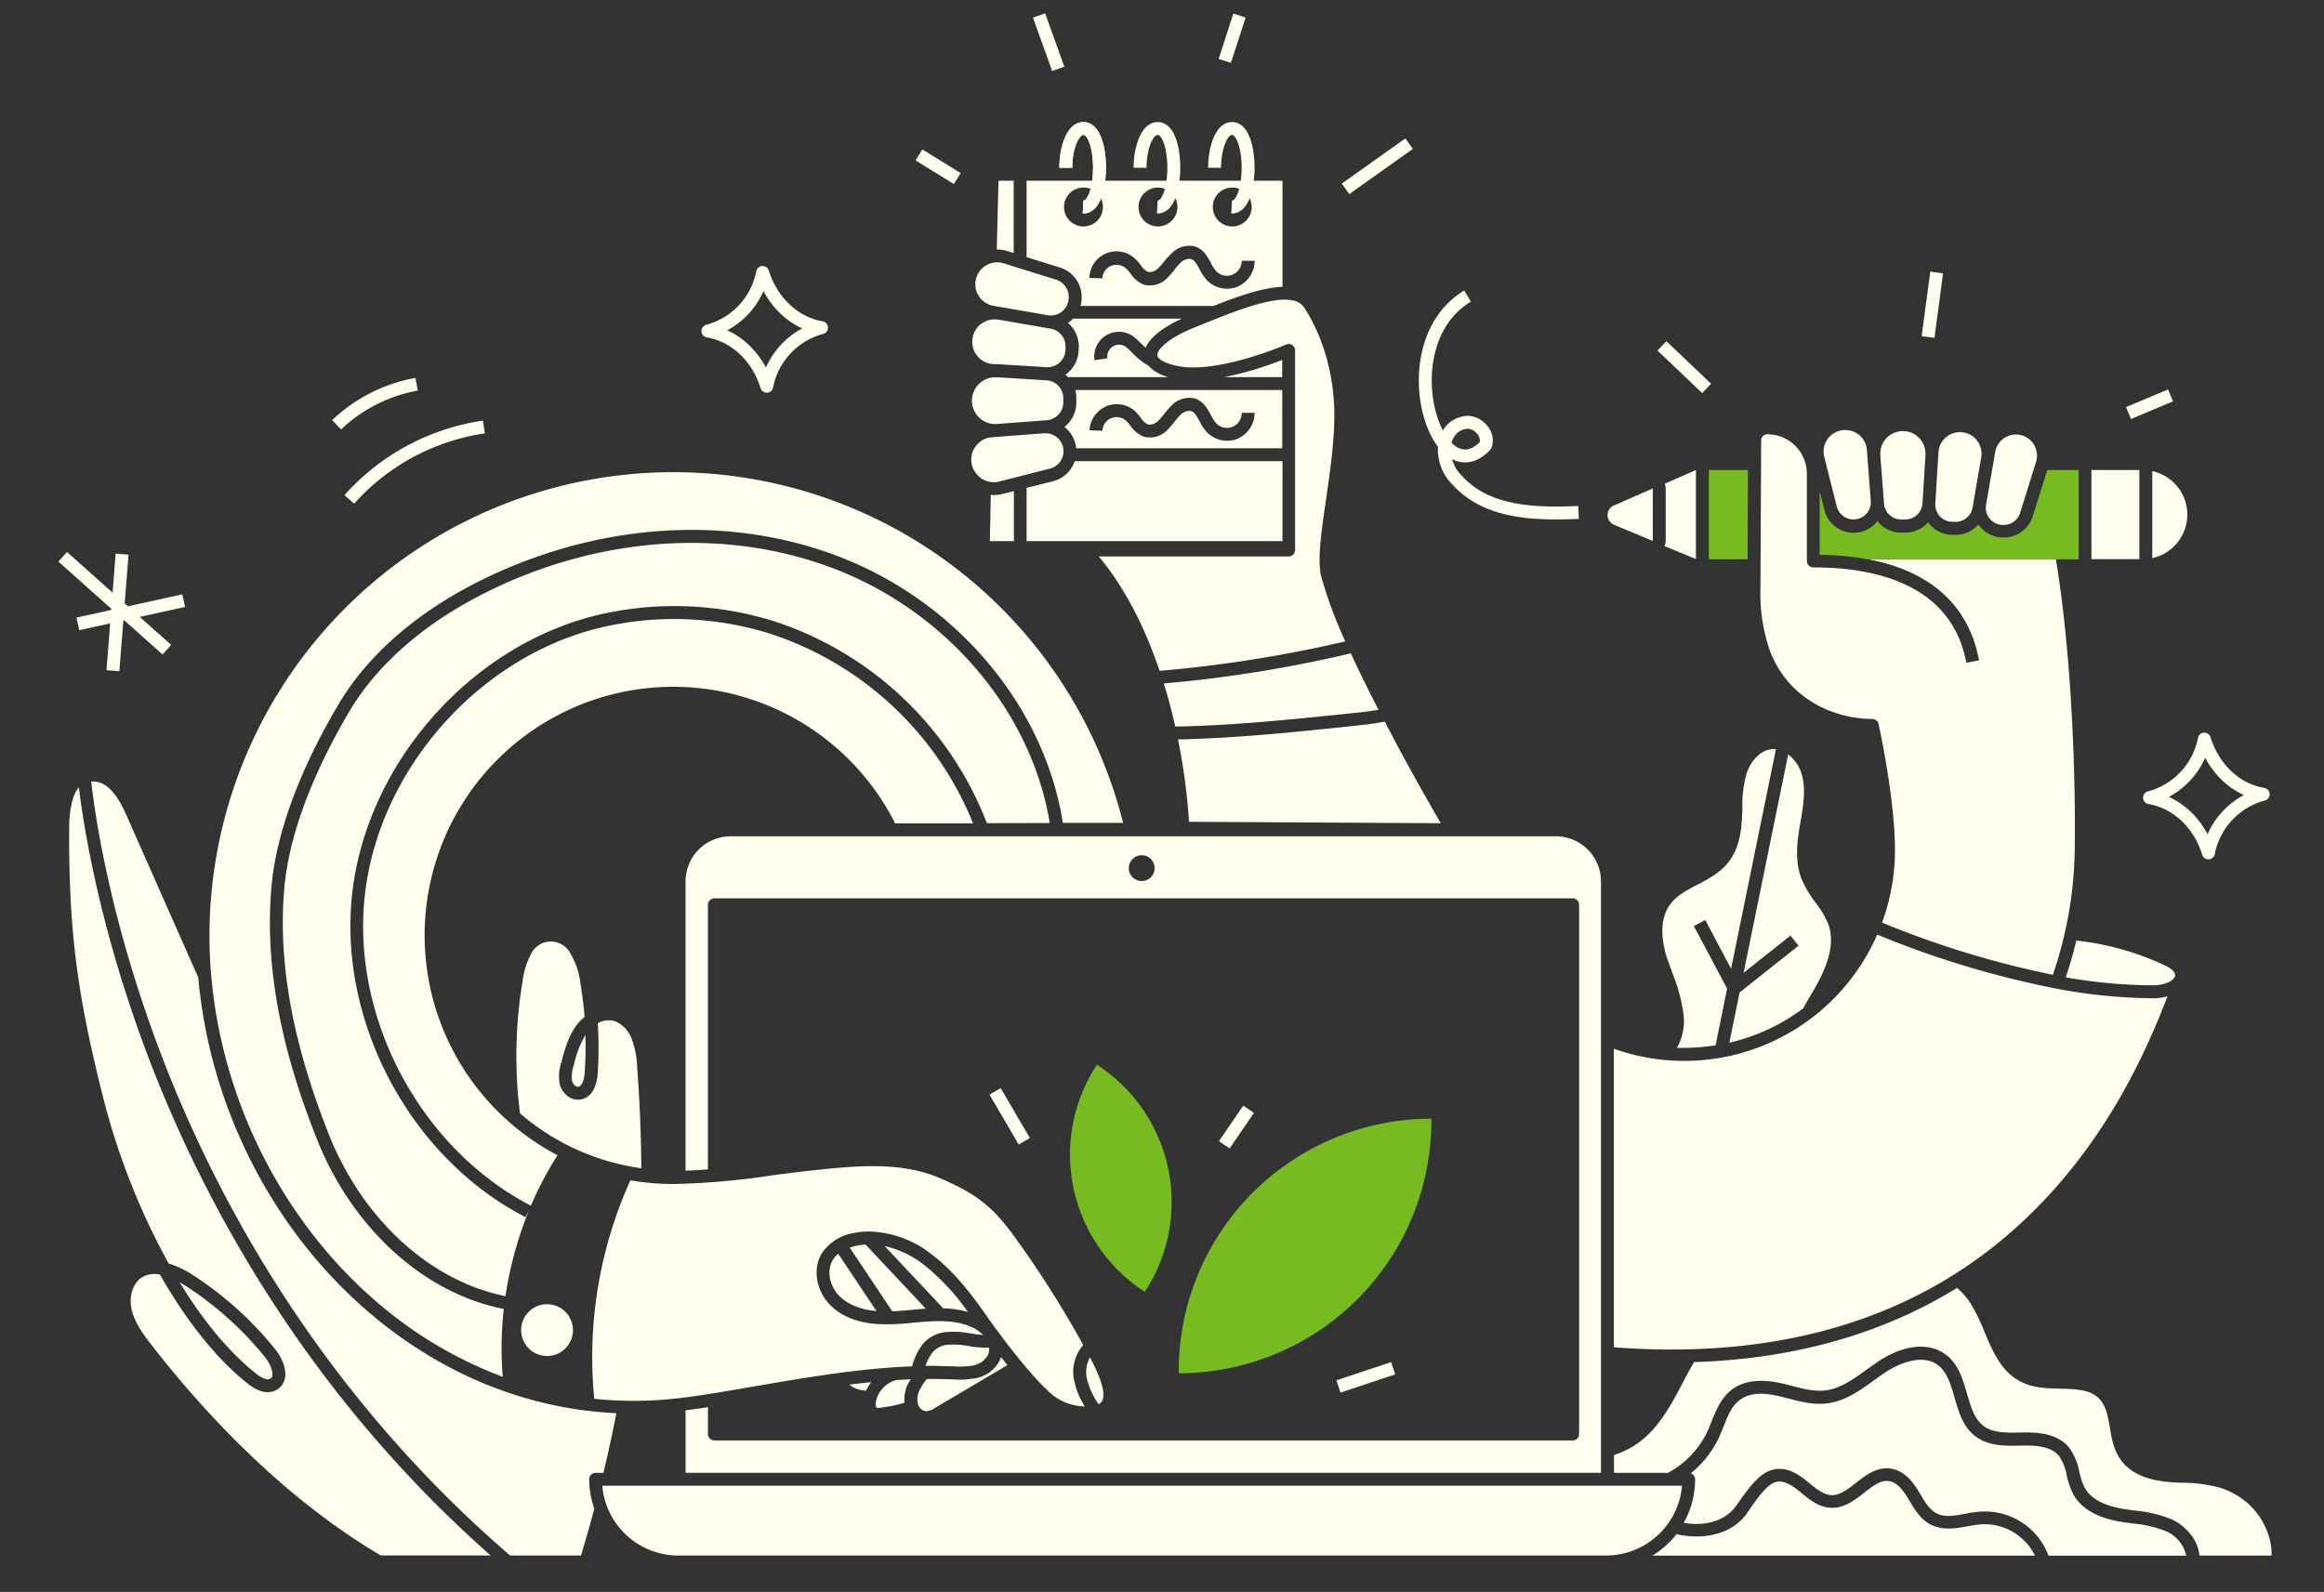 <svg id="about" xmlns="http://www.w3.org/2000/svg" viewBox="0 0 540 370"><rect x="0" y="0" width="540" height="370" fill="#333333" stroke="none"/><defs><style>.cls-1{fill:#76bc21}.cls-2{fill:#ffe}.cls-3{fill:none;stroke:#ffe;stroke-linejoin:round;stroke-width:3px}</style></defs><path class="cls-1" d="M397.06 109.24v20.73h9.01l.08-20.73h-9.09z"/><path class="cls-2" d="M138.38 342.31h1.83q1.68-7 3-13.86c-21.67-1-42.51-9.81-59.76-25.44-21.27-19.25-34.83-47-37.38-75.81l-16.23-36.69c-1.2-2.72-2.57-5.8-4.94-7.68a5.2 5.2 0 00-3.7-1.18c.73 6.65 3.95 30.19 15.05 60.26 12 32.63 36.09 79.82 82.28 119.62H135c1.1-3.64 2.12-7.26 3.1-10.87a20.5 20.5 0 01-1.19-6.85 1.5 1.5 0 011.47-1.5zM132.92 251.17c.19.8.89 1.49 1.45 1.42.88-.12 1.39-1.79 1.5-3.39q.28-4.33.15-8.66a23.54 23.54 0 00-2.68 7 7.91 7.91 0 00-.42 3.63z"/><path class="cls-2" d="M33.4 242.85C22.74 213.93 19.28 191 18.33 183c-1.62 1.69-2.23 5.87-2.25 9-.2 26.05 2.4 41.17 7.94 63.3a163.21 163.21 0 0015.17 38.36 22.34 22.34 0 015.81 2.8 80.71 80.71 0 0119 17.2c1.3 1.62 2.66 4.34 2.21 6.67a3.94 3.94 0 01-2 2.73c-1.87 1-4.11.53-6.67-1.5-7.16-5.69-14.14-14.39-20.38-25.33a5.88 5.88 0 00-4 .54c-2.45 1.39-3.17 4.78-2.62 7.41.63 3 2.62 5.78 4.6 8.33 16.5 21.24 34.94 38.18 53.34 49H114c-45-39.74-68.67-86.29-80.6-118.66z"/><path class="cls-2" d="M59.44 319.21c.85.67 2.42 1.73 3.34 1.23a.9.9 0 00.48-.69c.2-1-.49-2.82-1.6-4.21A78.29 78.29 0 0043.35 299c-.56-.36-1.1-.69-1.63-1 5.2 8.52 11.18 16 17.72 21.21zM148.06 248.25a21.08 21.08 0 00-1.4-7.14c-.79-1.71-2.41-3.64-4.62-3.94a5.18 5.18 0 00-3.15.66 89.34 89.34 0 010 11.57c-.25 3.61-1.75 5.86-4.11 6.16s-4.27-1.64-4.75-3.71a10.29 10.29 0 01.44-5.07c.72-2.71 1.54-5.78 3.37-8.33a11.62 11.62 0 012-2.11c-.22-2.66-.57-5.32-1-8a17.29 17.29 0 00-2.25-6.64 5.11 5.11 0 00-9.3.24 17.68 17.68 0 00-1.84 6 105.09 105.09 0 00-.62 30.82 54.49 54.49 0 0028.19 12.76q-.08-11.58-.96-23.27zM500.18 229c2.87 0 4.68-1 5.14-1.94.52-1.15-1.36-2.22-1.95-2.52a64.72 64.72 0 00-20.93-5.94q-1 4.33-2.47 8.55a119.41 119.41 0 0020.21 1.85zM401.82 242.35a45.68 45.68 0 0017.18-8c.53-1 1.08-1.92 1.63-2.87.38-.64.75-1.27 1.11-1.91 2.17-3.83 4.86-9.5 3.17-14.53a20.73 20.73 0 00-3.06-5.27 25.2 25.2 0 01-3.29-5.61c-1.56-4.08-1-8.51-.28-12.69l.08-.45c.62-3.66 1.27-7.45.35-10.86a9.21 9.21 0 00-3.21-4.82l-10.36 50.76 10.9-8.65 1.86 2.35-13.69 10.87zM388.7 226.44a38.73 38.73 0 012.47 9.21 12.62 12.62 0 01-1.53 7.89h1.62a47.28 47.28 0 007.37-.59l2.68-13.17-7.73-14.55 2.65-1.41 6 11.34 10.42-51.05a4.19 4.19 0 00-.5 0 3 3 0 00-.42 0c-2.87.25-5 3-5.88 5.6a27.21 27.21 0 00-1 7.88c0 .66 0 1.31-.06 2-.14 3.28-.61 7.46-3.06 10.65-1.91 2.51-4.65 4-7.3 5.37s-5 2.64-6.46 4.74c-2.5 3.5-1.79 8.41-.76 11.91.48 1.38.99 2.8 1.49 4.18zM515.83 345.77a32.65 32.65 0 00-8.63-1.15c-1 0-1.91-.08-2.86-.15-5.58-.39-9.52-2.19-11.69-5.35-1.52-2.21-2-4.81-2.41-7.32s-.87-5-2.43-6.67c-2.08-2.19-5.43-2.28-9-2.37-3-.07-6-.15-8.75-1.39-4.93-2.23-7-7.17-9-11.95a42.6 42.6 0 00-3.21-6.53 17.33 17.33 0 00-3.11-3.56c-17.41 10.73-37.85 16.5-61.11 17.25-.9 1.55-1.77 3.16-2.6 4.73-2.14 4.08-4.36 8.29-7.67 11.72a19.8 19.8 0 01-8.33 5.13v4.15h12.54a21.36 21.36 0 009.09-9.44c.35-.77.67-1.57 1-2.41 1.15-2.84 2.33-5.77 5-7.67s6.52-2.39 11.49-1.24c.74.17 1.47.36 2.21.55 2.69.7 5.23 1.35 7.74 1.06 3.48-.41 6.45-2.55 9.61-4.82.91-.66 1.82-1.31 2.73-1.92 5.88-3.9 11.71-4.51 15.61-1.63 3 2.2 4 5.72 5 9.12.88 3.06 1.72 5.95 3.9 7.55s5.44 1.56 8.55 1.48h.47c3.58-.09 8 .22 10.71 3.39a13.45 13.45 0 012.46 5.74 14.69 14.69 0 001.32 3.82c1.38 2.41 4.32 4 8.74 4.78 1 .16 1.93.29 2.9.42a28.2 28.2 0 018.79 2.17c3.18 1.55 5.88 4.79 6.16 8.28h16.75c.26-4.13-2.41-12.68-11.97-15.77z"/><path class="cls-2" d="M503.54 356a25.44 25.44 0 00-7.88-1.9c-1-.13-2-.27-3-.44-5.35-.92-9-3-10.84-6.23a18.1 18.1 0 01-1.62-4.59 10.9 10.9 0 00-1.84-4.53c-1.85-2.2-5.43-2.4-8.35-2.33h-.47c-3.44.08-7.34.18-10.4-2.06s-4-5.73-5-9.14c-.88-3.05-1.72-5.94-3.89-7.54-3.35-2.47-8.48-.73-12.17 1.72-.88.59-1.76 1.22-2.64 1.85-3.32 2.4-6.76 4.87-11 5.37-3.07.36-6-.4-8.84-1.13a51.4 51.4 0 00-2.14-.53c-4.07-1-7-.7-9.06.75s-2.91 3.8-3.94 6.35c-.34.84-.69 1.71-1.08 2.55a23.55 23.55 0 01-6.51 8.25 1.51 1.51 0 011 1.43 20.6 20.6 0 01-2.64 10.08c4.32.77 9.28-.05 12.06-3.8.33-.44.66-.91 1-1.41 2.2-3.07 4.68-6.56 7.9-7.2s5.85 1.24 7.91 2.93l.24.19c1.68 1.39 3.42 2.82 5.28 2.86s3.73-1.36 5.64-2.85c2.31-1.81 4.93-3.86 8.2-3.3s5.17 3.33 6.42 5.38l.36.6c1.09 1.84 2.13 3.57 3.73 4.4 1.86 1 4.17.54 6.63.1a31.25 31.25 0 013.38-.49 15.76 15.76 0 0116 10.23h32a8 8 0 00-4.44-5.57z"/><path class="cls-2" d="M469.7 357.46a13.05 13.05 0 00-9.45-3.17 30.14 30.14 0 00-3.08.45c-2.84.51-5.78 1-8.54-.39-2.36-1.22-3.73-3.5-4.93-5.52l-.35-.59c-.94-1.55-2.41-3.65-4.35-4s-3.77 1.08-5.85 2.71-4.56 3.57-7.57 3.49-5.13-1.91-7.1-3.54l-.24-.19c-1.55-1.27-3.57-2.68-5.42-2.31-2.06.41-4.27 3.51-6 6-.36.51-.71 1-1 1.46-3.84 5.17-10.72 6-16.26 4.69a21 21 0 01-5.61 5h88.89a13 13 0 00-3.14-4.09zM411.11 150.89c4.4 12 15.62 16.21 23.93 16.21a1.49 1.49 0 011.46 1.17c.16.71 3.81 17.43 3.81 29.24a48.81 48.81 0 01-3 16.92A218.46 218.46 0 00477 226.56a93.5 93.5 0 005.08-29.08c.24-16.1-.6-44.7-4.38-67.51H434c14.61 2.77 23.47 10.76 25.85 23.51l-1.47.28-1.48.28c-.05-.3-.12-.57-.18-.86-3.82-17.57-21.27-21.31-35.38-21.31a1.5 1.5 0 01-1.5-1.5v-20.26a9.19 9.19 0 00-9.18-9.18 1.44 1.44 0 00-1.44 1.43l-.16 34.2a41.18 41.18 0 002.05 14.33z"/><path class="cls-2" d="M375 243.75v69.38c39.45 3 71.65-7 95.72-29.92 17.68-16.81 27.2-36.73 32.92-51.65a13 13 0 01-3.47.45 124.15 124.15 0 01-22.44-2.25 220.29 220.29 0 01-41.55-12.54A48.89 48.89 0 01375 243.75zM159.29 204.84v67.24c1.73-.05 3.47-.15 5.2-.29v-61.5a1.5 1.5 0 011.5-1.5h199.43a1.5 1.5 0 011.5 1.5v123a1.5 1.5 0 01-1.5 1.5H166a1.5 1.5 0 01-1.5-1.5v-6.24c-1.81.28-3.55.53-5.2.73v14.52H372V204.84a10.49 10.49 0 00-10.47-10.47H169.75a10.48 10.48 0 00-10.46 10.47zm106-6.07a3 3 0 11-3 3 3 3 0 013.04-3z"/><path class="cls-2" d="M201.18 323.19v.18a9.34 9.34 0 011.26-2.13q-2.55.25-5.1.57a6.26 6.26 0 003.81 1.38zM213.33 326.44a2.23 2.23 0 001.9 1.56 4.92 4.92 0 002.28-.92l16.58-9.81q-.74-.9-1.5-1.89a4.77 4.77 0 01-.31.82 7.78 7.78 0 01-5.61 4.13 21 21 0 01-5.52.24h-.68q-2.52-.09-5.1-.06a12.1 12.1 0 00-1.76 2.73 4.5 4.5 0 00-.28 3.2zM193.51 292.84c-1.45 2.38-.83 5.93 1.44 8.28 2.46 2.54 6 3.35 8.69 3.58l-8.87-13.3a5.86 5.86 0 00-1.26 1.44zM211.62 320.57c-1.21.05-2.44.12-3.66.2v.07a6.53 6.53 0 00-4.45 5c-.12.73 0 1.2.16 1.3a2.18 2.18 0 001.21 0 31.94 31.94 0 005.29-1.13 8 8 0 01.66-4.07 13.15 13.15 0 01.79-1.37zM224.91 304.93a52.69 52.69 0 00-10.26-11 23.07 23.07 0 00-9.1-4.32l13.62 14.47a22.55 22.55 0 015.74.85zM211.88 304.43c1-.09 1.91-.18 2.86-.25h.39l-14-14.92a14.25 14.25 0 00-2.08.26 12.23 12.23 0 00-1.6.45l9.88 14.81c1.46-.08 2.98-.21 4.55-.35zM390.83 345.31H139.94a17.75 17.75 0 0017.66 16.22h215.57a17.74 17.74 0 0017.66-16.22zM208 191.37h18.1a76.4 76.4 0 00-46.71-43.94A74.45 74.45 0 00139 146c-28.07 7-50.86 33-54.19 61.75s12.88 59.17 38.55 72.47a80.83 80.83 0 016.18-11.72A57.76 57.76 0 11208 191.37z"/><path class="cls-2" d="M243.92 191.28c-4.23-25.68-23.59-48.74-49.6-58.91-24.47-9.56-53.44-8-79.48 4.38C99.61 144 88 153.86 81.19 165.32c-6.2 10.49-13.85 26.15-15.14 41.26-1.48 17.31 2 36.07 10.47 57.34 7.84 19.56 23.5 33.83 40.93 37.33a85.73 85.73 0 015.5-20l-.84 1.64C95.32 269.1 78.4 237.34 81.87 207.4s27.21-57 56.44-64.32a77.53 77.53 0 0142 1.45 79.45 79.45 0 0149 46.79z"/><path class="cls-2" d="M85.5 300.79A97.08 97.08 0 00116.82 320a81.61 81.61 0 01.24-15.78C98.56 300.6 82 285.6 73.74 265c-8.7-21.71-12.2-40.92-10.68-58.71 1.33-15.67 9.19-31.77 15.55-42.52 7.08-12 19.17-22.28 34.94-29.76 26.79-12.7 56.63-14.33 81.87-4.46 27.13 10.61 47.31 34.79 51.54 61.7h14a107.77 107.77 0 00-212.29 26.11c0 31.36 13.77 62.55 36.83 83.43zM255.61 326.12c1.57-1.14.77-4.73-2.35-10.66a7.17 7.17 0 00-.76 4.74 17.27 17.27 0 002.75 6.14 3.13 3.13 0 00.36-.22z"/><path class="cls-2" d="M156.27 325.12c5.31-.53 11.85-1.66 18.77-2.86 11.64-2 24.53-4.24 36.91-4.7a13.84 13.84 0 012.5-5.21 8 8 0 015.46-2.76 20.53 20.53 0 015.5.31c1.05.16 2 .3 3 .35a9.13 9.13 0 00-3.23-2.06c-3.32-1.3-7-1.24-10.22-1-.93.06-1.86.15-2.8.23a52 52 0 01-8.4.31c-3.23-.23-7.74-1.2-10.95-4.51s-4-8.43-1.85-11.93a11.05 11.05 0 017.46-4.72 17.35 17.35 0 013.54-.35 24.44 24.44 0 0114.51 5.31c5.13 3.89 9.12 9.1 12.34 13.69 10.47 14.89 15.65 18.92 16.21 19.34a12.64 12.64 0 007.05 2.33 18 18 0 01-2.51-6.16 9.46 9.46 0 012.14-8.12l-.11-.19A234.8 234.8 0 00236.12 288c-5.27-7.44-9.1-10.49-17.82-14.22-9.07-3.89-19.59-2.79-28.86-1.83-3.41.36-6.85.81-10.18 1.24a175.13 175.13 0 01-22.84 2 58.14 58.14 0 01-9.94-.87 99.69 99.69 0 00-8.4 50.78 87.74 87.74 0 0018.19.02z"/><path class="cls-2" d="M220.59 317.55h.69a19 19 0 004.75-.18 4.88 4.88 0 003.52-2.44 3.34 3.34 0 00.27-1.7 24.34 24.34 0 01-4.79-.39 18.71 18.71 0 00-4.77-.3 5.21 5.21 0 00-3.48 1.67 10.84 10.84 0 00-1.74 3.24c1.87 0 3.72.02 5.55.1zM251.32 69.4v.12a7 7 0 01-.27 1.58H282c5.65-2.24 11.4-4.27 16-4.44V42h-59.46v17.76l7.75 2.42a7.14 7.14 0 015.03 7.22zm35-25.81a4.52 4.52 0 11-4.52 4.52 4.52 4.52 0 014.48-4.52zm-17.26 0a4.52 4.52 0 11-4.52 4.52 4.52 4.52 0 014.46-4.52zM263.61 60a11 11 0 011.46 1.63 4.23 4.23 0 001.68 1.58 2.88 2.88 0 002.5-1 17.37 17.37 0 001.33-1.54 18.07 18.07 0 011.54-1.67 5.65 5.65 0 015.45-1.74c2 .59 2.93 2.29 3.75 3.79a10.54 10.54 0 001.2 1.9 3.44 3.44 0 006-2.34h3a6.54 6.54 0 01-4.08 6.06 6.28 6.28 0 01-2.29.43 6.52 6.52 0 01-4.83-2.1 12.35 12.35 0 01-1.62-2.47c-.71-1.32-1.2-2.13-2-2.35a2.91 2.91 0 00-2.5 1 15 15 0 00-1.29 1.5 16.07 16.07 0 01-1.61 1.84 5.57 5.57 0 01-5.5 1.65 6.65 6.65 0 01-3.11-2.59 9 9 0 00-1.08-1.23 3.41 3.41 0 00-3.48-.55 3.38 3.38 0 00-2 2.9l-3-.11A6.3 6.3 0 01263.61 60zm-11.86-16.41a4.52 4.52 0 11-4.52 4.52 4.52 4.52 0 014.52-4.52zM238.54 113.38v12.39H298v-18.58h-48.29a7.12 7.12 0 01-5 4.65zM284.49 87.65h13.44v-4a80 80 0 01-13.44 4zM250.61 81.7a7.17 7.17 0 01-3.05 5.39 5.21 5.21 0 01.59.56h23.41a9.29 9.29 0 01-4.71-2.65 15.42 15.42 0 01-3.61-2.87c-.5-.5-1-1-1.46-1.37a2.73 2.73 0 00-4.46 2.51l-3 .45a5.73 5.73 0 019.36-5.25c.56.47 1.1 1 1.63 1.52l.88.85c1.23-3.08 5.66-5.52 8.42-6.78h-25.27a7.3 7.3 0 01-.71.65c-.16.13-.33.22-.49.33a7.18 7.18 0 012.51 5.96zM247.72 99.55a7.1 7.1 0 012.33 4.64h47.89V90.65h-48.1a7.24 7.24 0 01.25 2.1v1a7.16 7.16 0 01-2.79 5.49 3.94 3.94 0 01.42.31zm9.25-5.1a6.41 6.41 0 016.64 1 11.08 11.08 0 011.46 1.64 4.38 4.38 0 001.68 1.58 2.86 2.86 0 002.5-1 16 16 0 001.33-1.54 18 18 0 011.54-1.78 5.68 5.68 0 015.45-1.75c2 .6 2.93 2.3 3.75 3.8a10.09 10.09 0 001.2 1.89 3.43 3.43 0 006-2.34h3a6.56 6.56 0 01-4.08 6.06 6.28 6.28 0 01-2.29.43 6.52 6.52 0 01-4.83-2.11 11.81 11.81 0 01-1.62-2.47c-.71-1.31-1.2-2.13-2-2.35a2.94 2.94 0 00-2.5 1 16.24 16.24 0 00-1.29 1.5 17 17 0 01-1.61 1.85 5.57 5.57 0 01-5.5 1.64 6.69 6.69 0 01-3.09-2.5 9 9 0 00-1.08-1.23 3.29 3.29 0 00-5.47 2.35l-3-.12a6.4 6.4 0 013.84-5.55zM235.54 58.82V42H232l-.39 16a7.9 7.9 0 012.49.36zM230.22 115l-.22 10.77h5.59v-11.64l-2.65.67a8.3 8.3 0 01-2 .25c-.29 0-.51-.05-.72-.05zM273.08 168.87c13.61-.26 27.3-1.68 40.61-3.06 2.14-.22 4.39-.45 6.62-.84-2.29-4.44-4.48-8.88-6.43-13.12a303.87 303.87 0 01-43.45 7c1.06 3.44 1.93 6.81 2.65 10.02zM273.72 171.86a143.8 143.8 0 012.56 19.14l58.48.33c-3.82-6.62-8.53-15-13-23.61-2.68.52-5.34.8-7.75 1.05-13.19 1.4-26.75 2.79-40.29 3.09z"/><path class="cls-2" d="M279.52 75.32l-2.2.89c-5.61 2.25-8.53 5-8.42 6.36.05.69 1.21 1.69 4.31 2.41 9.3 2.17 25.45-4.82 25.61-4.89a1.49 1.49 0 012.1 1.37v46.37a1.52 1.52 0 01-.44 1.06 1.5 1.5 0 01-1.06.44h-44.1c6.52 7.84 11 17.35 14.12 26.58a303.92 303.92 0 0043.15-6.84A101.3 101.3 0 01307 134c-.94-3.72 0-10.29 1.11-17.89.94-6.5 2-13.86 1.93-20.13-.17-14.52-6.42-23.66-7.13-24.65-3.02-4.27-14.79.5-23.39 3.99zM230.84 71.07l12.6 2.19a4.17 4.17 0 004.88-3.9v-.12A4.18 4.18 0 00245.4 65l-12.19-3.8a5.29 5.29 0 00-1.52-.23 5.08 5.08 0 00-5.05 4.81 5.07 5.07 0 004.2 5.29zM231 84.64h.83l5 .31 6.32.39a4.18 4.18 0 004.42-3.89v-.68a4.16 4.16 0 00-3.45-4.38l-12-2.08a5.26 5.26 0 00-.89-.08 5.18 5.18 0 00-.23 10.41zM231.76 98.53l5.73-.43 4.89-.37.83-.06a4.18 4.18 0 003.86-4v-1a4.15 4.15 0 00-3.91-4.27l-11.49-.72h-.35a5.44 5.44 0 10.42 10.86zM227.65 110.92a5.17 5.17 0 004.5 1l11.79-3a4.17 4.17 0 00-1-8.22h-.33l-12.11.92a5.21 5.21 0 00-2.84 9.28zM465.27 122h.13a4 4 0 004-2.82l3.7-11.87a4.89 4.89 0 10-9.49-2.29l-.32 1.87-1.81 10.4a4 4 0 003.75 4.71zM453.46 121.27h.66a4 4 0 004.23-3.33l2-11.64a5 5 0 00-4.82-5.86h-.11a5 5 0 00-5 4.69l-.05.81-.2 3.22-.48 7.8a4 4 0 003.77 4.31zM437.7 116.21l.06.81a4 4 0 003.91 3.71h.91a4 4 0 004.13-3.77l.69-11.19a5.27 5.27 0 00-5.16-5.58h-.09a5.26 5.26 0 00-5.24 5.65zM426.79 117.72a4 4 0 004 3 4 4 0 003.9-4.33l-.9-11.79a5 5 0 00-4.93-4.65h-.09a5 5 0 00-4.88 6.26zM386.76 126.92l7.3 3v-20.68l-7.25 3.19a3 3 0 01.23 1.1v12.15a3.12 3.12 0 01-.28 1.24zM375.13 122l8.91 3.73v-12.2l-9 3.94a2.43 2.43 0 00.09 4.53zM508.24 119.6a10.35 10.35 0 00-8.14-10.11v20.23a10.37 10.37 0 008.14-10.12zM485.96 109.24h11.14v20.72h-11.14z"/><circle class="cls-2" cx="127.11" cy="309.14" r="6.02"/><path class="cls-1" d="M472.31 120a7 7 0 01-6.7 4.93h-.49a7 7 0 01-5.13-2.63c-.11-.14-.2-.28-.3-.42a7 7 0 01-5.3 2.42h-1.12a7 7 0 01-5.26-2.93 7 7 0 01-5.31 2.43h-1.12a7 7 0 01-5.34-2.69c-.11.13-.21.27-.33.4a7 7 0 01-5 2.32h-.2a7 7 0 01-6.8-5.31l-1.09-4.31v14.74A66.81 66.81 0 01434 130h49v-20.76h-7.29z"/><path class="cls-3" d="M251.65 48.11c5.11.27 5.11-18.51 0-18.24-2.18 0-4 4.09-4 9.12M268.91 48.11c5.11.27 5.11-18.51 0-18.24-2.18 0-4 4.09-4 9.12M286.18 48.11c5.1.27 5.1-18.51 0-18.24-2.18 0-3.95 4.09-3.95 9.12M366.79 119.1c-9.8.41-21.38.28-28.34-7.66-4-3.78-4.21-12.37 2.24-13.28 2.78-.21 5.48 2.81 4.45 5.4-11.4 11.9-22.62-23.56-4.14-34.75M164.48 76.94a17.55 17.55 0 0012.72-13.61c2 6.41 7 11.66 13.69 12.83a17.57 17.57 0 00-12.73 13.61c-1.98-6.41-6.95-11.66-13.68-12.83zM499.46 185.39a17.57 17.57 0 0012.73-13.61c2 6.41 6.95 11.66 13.68 12.83a17.58 17.58 0 00-12.73 13.61c-1.98-6.41-6.95-11.66-13.68-12.83zM284.47 266.07l5.65-8.26M238 265.25l-6.78-11.6M311 322.23l12.72-4.23M222.43 41.5l-8.9-5.5M312.65 43.89l14.77-10.5M245.89 16l-4.45-12.4M284.59 14.15L288 3.62M396.55 90.27l-10.38-9.88M448 78.33l2-15M494.58 96l9.76-4.1M81.16 116.07a52.1 52.1 0 0131.28-16.83M78.22 98.73a36.19 36.19 0 0118.58-9.42M14.57 129.41L38.77 151M28.37 128.79l-2.13 27.09M18.09 145l24.59-5.4"/><path class="cls-3" d="M251.65 48.11c5.11.27 5.11-18.51 0-18.24-2.18 0-4 4.09-4 9.12"/><path class="cls-1" d="M254.87 247.46l-.17.27a38 38 0 0011.3 52.51l.18-.27a38 38 0 00-11.31-52.51zM273.88 318.68v.49a58.71 58.71 0 0058.71-58.71V260a58.71 58.71 0 00-58.71 58.68z"/></svg>